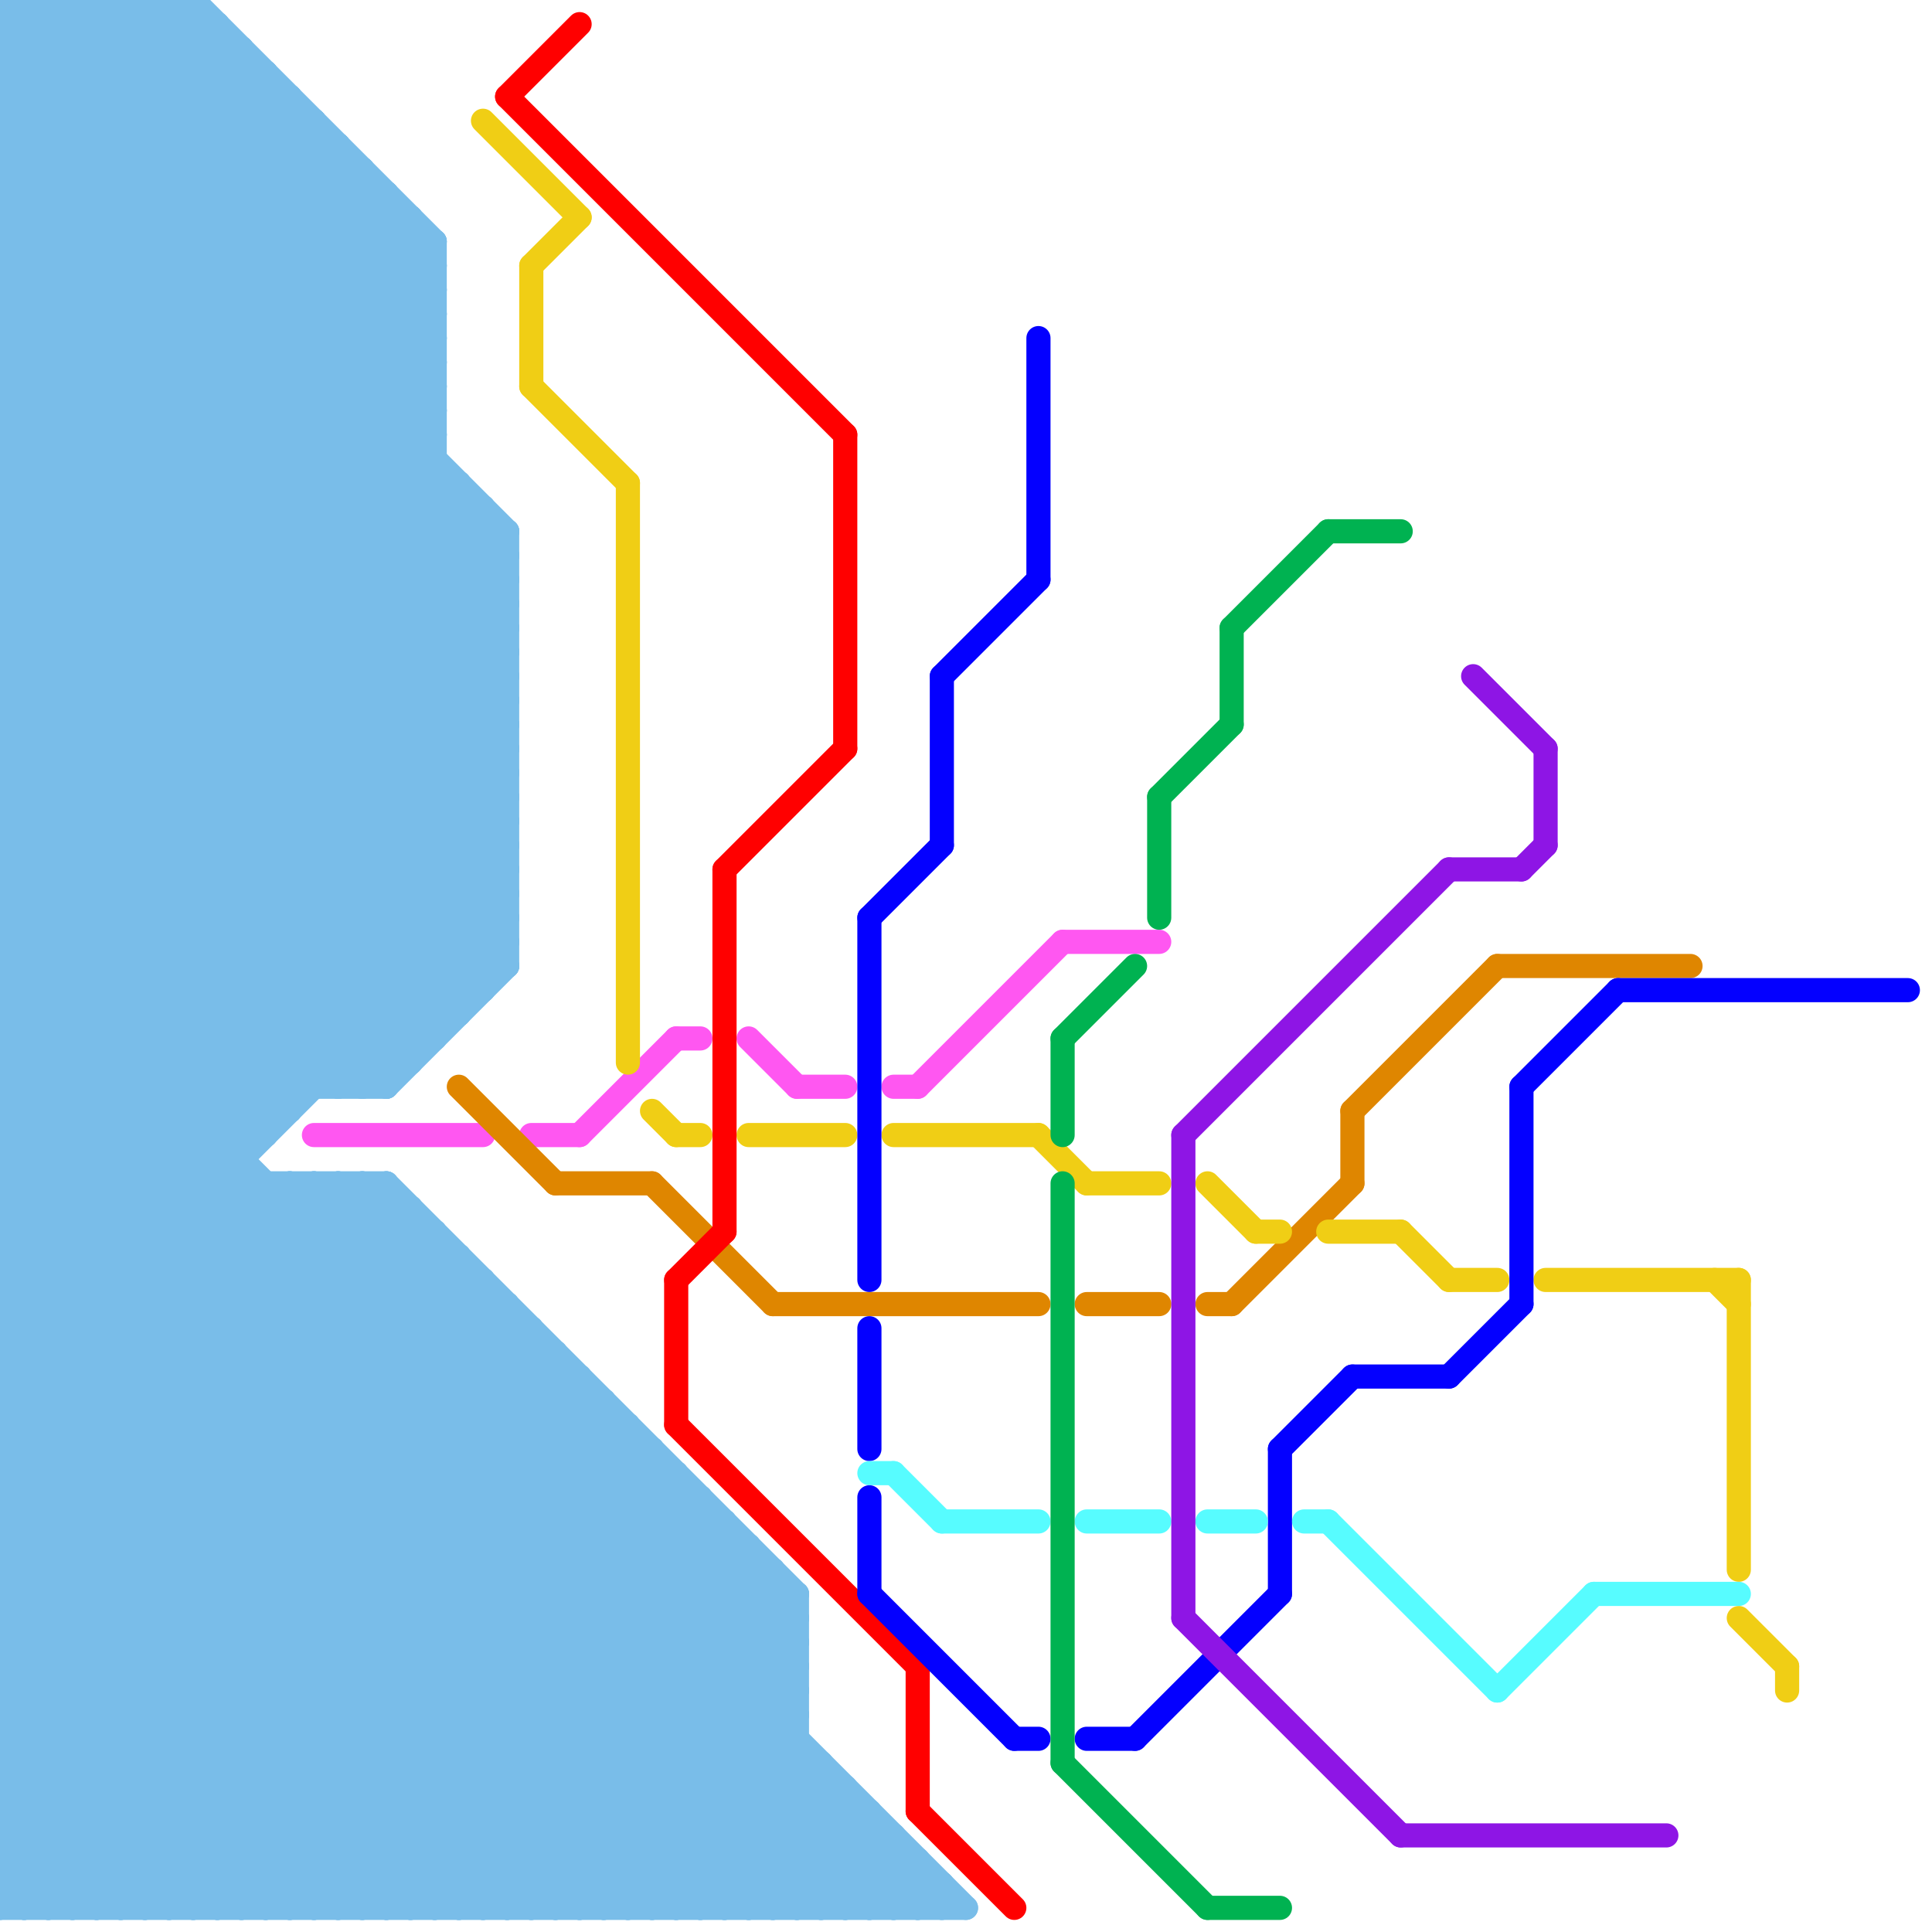 
<svg version="1.1" xmlns="http://www.w3.org/2000/svg" viewBox="0 0 80 80">
<style>line { stroke-width: 1; fill: none; stroke-linecap: round; stroke-linejoin: round; } .c0 { stroke: #79bde9 } .c1 { stroke: #ff57f1 } .c2 { stroke: #df8600 } .c3 { stroke: #f0ce15 } .c4 { stroke: #ff0000 } .c5 { stroke: #0400ff } .c6 { stroke: #57fcff } .c7 { stroke: #00b251 } .c8 { stroke: #8e15e5 }</style><line class="c0" x1="0" y1="24" x2="18" y2="42"/><line class="c0" x1="0" y1="43" x2="36" y2="79"/><line class="c0" x1="0" y1="25" x2="21" y2="25"/><line class="c0" x1="27" y1="60" x2="27" y2="79"/><line class="c0" x1="24" y1="79" x2="33" y2="70"/><line class="c0" x1="0" y1="42" x2="20" y2="22"/><line class="c0" x1="0" y1="46" x2="33" y2="79"/><line class="c0" x1="0" y1="3" x2="3" y2="0"/><line class="c0" x1="38" y1="77" x2="38" y2="79"/><line class="c0" x1="0" y1="45" x2="16" y2="45"/><line class="c0" x1="0" y1="29" x2="16" y2="45"/><line class="c0" x1="0" y1="34" x2="12" y2="46"/><line class="c0" x1="0" y1="54" x2="25" y2="79"/><line class="c0" x1="18" y1="10" x2="18" y2="43"/><line class="c0" x1="0" y1="56" x2="21" y2="35"/><line class="c0" x1="0" y1="58" x2="21" y2="37"/><line class="c0" x1="0" y1="54" x2="21" y2="54"/><line class="c0" x1="7" y1="0" x2="18" y2="11"/><line class="c0" x1="0" y1="42" x2="37" y2="79"/><line class="c0" x1="0" y1="74" x2="35" y2="74"/><line class="c0" x1="0" y1="33" x2="21" y2="33"/><line class="c0" x1="0" y1="43" x2="18" y2="43"/><line class="c0" x1="0" y1="23" x2="19" y2="42"/><line class="c0" x1="0" y1="1" x2="9" y2="1"/><line class="c0" x1="0" y1="6" x2="21" y2="27"/><line class="c0" x1="31" y1="79" x2="35" y2="75"/><line class="c0" x1="0" y1="8" x2="21" y2="29"/><line class="c0" x1="0" y1="6" x2="14" y2="6"/><line class="c0" x1="23" y1="56" x2="23" y2="79"/><line class="c0" x1="0" y1="62" x2="17" y2="79"/><line class="c0" x1="17" y1="50" x2="17" y2="79"/><line class="c0" x1="16" y1="45" x2="21" y2="40"/><line class="c0" x1="0" y1="7" x2="7" y2="0"/><line class="c0" x1="12" y1="49" x2="12" y2="79"/><line class="c0" x1="0" y1="62" x2="29" y2="62"/><line class="c0" x1="0" y1="65" x2="14" y2="79"/><line class="c0" x1="13" y1="5" x2="13" y2="45"/><line class="c0" x1="0" y1="73" x2="6" y2="79"/><line class="c0" x1="0" y1="64" x2="15" y2="49"/><line class="c0" x1="0" y1="24" x2="21" y2="24"/><line class="c0" x1="8" y1="0" x2="18" y2="10"/><line class="c0" x1="0" y1="2" x2="10" y2="2"/><line class="c0" x1="22" y1="55" x2="22" y2="79"/><line class="c0" x1="33" y1="79" x2="36" y2="76"/><line class="c0" x1="0" y1="23" x2="15" y2="8"/><line class="c0" x1="0" y1="16" x2="21" y2="37"/><line class="c0" x1="0" y1="61" x2="18" y2="79"/><line class="c0" x1="0" y1="66" x2="16" y2="50"/><line class="c0" x1="0" y1="19" x2="18" y2="19"/><line class="c0" x1="0" y1="28" x2="16" y2="44"/><line class="c0" x1="0" y1="11" x2="18" y2="11"/><line class="c0" x1="0" y1="33" x2="12" y2="45"/><line class="c0" x1="0" y1="13" x2="18" y2="13"/><line class="c0" x1="0" y1="57" x2="21" y2="36"/><line class="c0" x1="15" y1="79" x2="30" y2="64"/><line class="c0" x1="0" y1="17" x2="12" y2="5"/><line class="c0" x1="0" y1="67" x2="33" y2="67"/><line class="c0" x1="0" y1="47" x2="11" y2="47"/><line class="c0" x1="31" y1="64" x2="31" y2="79"/><line class="c0" x1="13" y1="49" x2="13" y2="79"/><line class="c0" x1="0" y1="50" x2="29" y2="79"/><line class="c0" x1="0" y1="5" x2="13" y2="5"/><line class="c0" x1="15" y1="49" x2="15" y2="79"/><line class="c0" x1="1" y1="0" x2="1" y2="79"/><line class="c0" x1="0" y1="30" x2="18" y2="12"/><line class="c0" x1="17" y1="79" x2="31" y2="65"/><line class="c0" x1="0" y1="53" x2="26" y2="79"/><line class="c0" x1="0" y1="16" x2="12" y2="4"/><line class="c0" x1="0" y1="22" x2="21" y2="22"/><line class="c0" x1="0" y1="1" x2="1" y2="0"/><line class="c0" x1="0" y1="66" x2="33" y2="66"/><line class="c0" x1="25" y1="58" x2="25" y2="79"/><line class="c0" x1="0" y1="68" x2="33" y2="68"/><line class="c0" x1="0" y1="56" x2="23" y2="79"/><line class="c0" x1="0" y1="40" x2="21" y2="40"/><line class="c0" x1="0" y1="41" x2="38" y2="79"/><line class="c0" x1="2" y1="0" x2="18" y2="16"/><line class="c0" x1="0" y1="44" x2="35" y2="79"/><line class="c0" x1="0" y1="51" x2="18" y2="51"/><line class="c0" x1="0" y1="19" x2="13" y2="6"/><line class="c0" x1="0" y1="56" x2="23" y2="56"/><line class="c0" x1="0" y1="7" x2="21" y2="28"/><line class="c0" x1="0" y1="52" x2="27" y2="79"/><line class="c0" x1="0" y1="9" x2="21" y2="30"/><line class="c0" x1="0" y1="10" x2="18" y2="10"/><line class="c0" x1="0" y1="12" x2="18" y2="12"/><line class="c0" x1="0" y1="14" x2="18" y2="14"/><line class="c0" x1="21" y1="54" x2="21" y2="79"/><line class="c0" x1="23" y1="79" x2="33" y2="69"/><line class="c0" x1="0" y1="13" x2="10" y2="3"/><line class="c0" x1="0" y1="26" x2="17" y2="9"/><line class="c0" x1="0" y1="5" x2="5" y2="0"/><line class="c0" x1="0" y1="44" x2="17" y2="44"/><line class="c0" x1="0" y1="52" x2="19" y2="52"/><line class="c0" x1="0" y1="44" x2="21" y2="23"/><line class="c0" x1="0" y1="46" x2="21" y2="25"/><line class="c0" x1="0" y1="15" x2="21" y2="36"/><line class="c0" x1="11" y1="3" x2="11" y2="47"/><line class="c0" x1="26" y1="59" x2="26" y2="79"/><line class="c0" x1="0" y1="9" x2="17" y2="9"/><line class="c0" x1="25" y1="79" x2="33" y2="71"/><line class="c0" x1="20" y1="53" x2="20" y2="79"/><line class="c0" x1="0" y1="41" x2="20" y2="21"/><line class="c0" x1="0" y1="27" x2="17" y2="44"/><line class="c0" x1="0" y1="29" x2="18" y2="11"/><line class="c0" x1="0" y1="6" x2="6" y2="0"/><line class="c0" x1="0" y1="18" x2="21" y2="39"/><line class="c0" x1="0" y1="48" x2="10" y2="48"/><line class="c0" x1="0" y1="45" x2="21" y2="24"/><line class="c0" x1="0" y1="28" x2="18" y2="10"/><line class="c0" x1="0" y1="63" x2="30" y2="63"/><line class="c0" x1="0" y1="55" x2="22" y2="55"/><line class="c0" x1="0" y1="65" x2="16" y2="49"/><line class="c0" x1="0" y1="49" x2="30" y2="79"/><line class="c0" x1="0" y1="27" x2="21" y2="27"/><line class="c0" x1="0" y1="29" x2="21" y2="29"/><line class="c0" x1="0" y1="32" x2="13" y2="45"/><line class="c0" x1="0" y1="57" x2="22" y2="79"/><line class="c0" x1="0" y1="75" x2="36" y2="75"/><line class="c0" x1="0" y1="60" x2="11" y2="49"/><line class="c0" x1="0" y1="22" x2="15" y2="7"/><line class="c0" x1="0" y1="37" x2="10" y2="47"/><line class="c0" x1="5" y1="79" x2="25" y2="59"/><line class="c0" x1="0" y1="12" x2="10" y2="2"/><line class="c0" x1="0" y1="47" x2="21" y2="26"/><line class="c0" x1="19" y1="20" x2="19" y2="42"/><line class="c0" x1="27" y1="79" x2="33" y2="73"/><line class="c0" x1="0" y1="2" x2="2" y2="0"/><line class="c0" x1="0" y1="45" x2="34" y2="79"/><line class="c0" x1="32" y1="65" x2="32" y2="79"/><line class="c0" x1="35" y1="79" x2="37" y2="77"/><line class="c0" x1="39" y1="78" x2="39" y2="79"/><line class="c0" x1="0" y1="48" x2="31" y2="79"/><line class="c0" x1="0" y1="37" x2="18" y2="19"/><line class="c0" x1="0" y1="25" x2="16" y2="9"/><line class="c0" x1="0" y1="4" x2="4" y2="0"/><line class="c0" x1="0" y1="15" x2="11" y2="4"/><line class="c0" x1="0" y1="75" x2="21" y2="54"/><line class="c0" x1="0" y1="17" x2="21" y2="38"/><line class="c0" x1="0" y1="49" x2="16" y2="49"/><line class="c0" x1="0" y1="46" x2="12" y2="46"/><line class="c0" x1="0" y1="3" x2="11" y2="3"/><line class="c0" x1="0" y1="4" x2="21" y2="25"/><line class="c0" x1="15" y1="49" x2="33" y2="67"/><line class="c0" x1="30" y1="79" x2="35" y2="74"/><line class="c0" x1="9" y1="1" x2="9" y2="79"/><line class="c0" x1="0" y1="37" x2="21" y2="37"/><line class="c0" x1="0" y1="59" x2="26" y2="59"/><line class="c0" x1="30" y1="63" x2="30" y2="79"/><line class="c0" x1="24" y1="57" x2="24" y2="79"/><line class="c0" x1="14" y1="79" x2="30" y2="63"/><line class="c0" x1="0" y1="76" x2="3" y2="79"/><line class="c0" x1="0" y1="79" x2="40" y2="79"/><line class="c0" x1="0" y1="8" x2="8" y2="0"/><line class="c0" x1="7" y1="79" x2="26" y2="60"/><line class="c0" x1="15" y1="45" x2="21" y2="39"/><line class="c0" x1="36" y1="79" x2="38" y2="77"/><line class="c0" x1="0" y1="15" x2="18" y2="15"/><line class="c0" x1="0" y1="17" x2="18" y2="17"/><line class="c0" x1="0" y1="77" x2="22" y2="55"/><line class="c0" x1="0" y1="53" x2="21" y2="32"/><line class="c0" x1="29" y1="79" x2="34" y2="74"/><line class="c0" x1="0" y1="55" x2="21" y2="34"/><line class="c0" x1="0" y1="61" x2="12" y2="49"/><line class="c0" x1="0" y1="0" x2="18" y2="18"/><line class="c0" x1="0" y1="73" x2="34" y2="73"/><line class="c0" x1="4" y1="0" x2="18" y2="14"/><line class="c0" x1="4" y1="0" x2="4" y2="79"/><line class="c0" x1="0" y1="36" x2="18" y2="18"/><line class="c0" x1="0" y1="38" x2="18" y2="20"/><line class="c0" x1="37" y1="79" x2="38" y2="78"/><line class="c0" x1="6" y1="79" x2="26" y2="59"/><line class="c0" x1="0" y1="28" x2="21" y2="28"/><line class="c0" x1="0" y1="24" x2="16" y2="8"/><line class="c0" x1="16" y1="79" x2="31" y2="64"/><line class="c0" x1="0" y1="63" x2="14" y2="49"/><line class="c0" x1="0" y1="76" x2="21" y2="55"/><line class="c0" x1="0" y1="35" x2="11" y2="46"/><line class="c0" x1="0" y1="42" x2="19" y2="42"/><line class="c0" x1="9" y1="79" x2="27" y2="61"/><line class="c0" x1="38" y1="79" x2="39" y2="78"/><line class="c0" x1="0" y1="3" x2="21" y2="24"/><line class="c0" x1="0" y1="7" x2="15" y2="7"/><line class="c0" x1="21" y1="22" x2="21" y2="40"/><line class="c0" x1="14" y1="6" x2="14" y2="45"/><line class="c0" x1="0" y1="18" x2="13" y2="5"/><line class="c0" x1="6" y1="0" x2="18" y2="12"/><line class="c0" x1="0" y1="36" x2="21" y2="36"/><line class="c0" x1="0" y1="30" x2="21" y2="30"/><line class="c0" x1="0" y1="20" x2="14" y2="6"/><line class="c0" x1="0" y1="76" x2="37" y2="76"/><line class="c0" x1="8" y1="79" x2="27" y2="60"/><line class="c0" x1="2" y1="79" x2="24" y2="57"/><line class="c0" x1="35" y1="74" x2="35" y2="79"/><line class="c0" x1="0" y1="53" x2="20" y2="53"/><line class="c0" x1="0" y1="9" x2="8" y2="1"/><line class="c0" x1="0" y1="5" x2="21" y2="26"/><line class="c0" x1="0" y1="16" x2="18" y2="16"/><line class="c0" x1="0" y1="78" x2="22" y2="56"/><line class="c0" x1="0" y1="52" x2="21" y2="31"/><line class="c0" x1="0" y1="54" x2="21" y2="33"/><line class="c0" x1="15" y1="7" x2="15" y2="45"/><line class="c0" x1="7" y1="0" x2="7" y2="79"/><line class="c0" x1="0" y1="40" x2="19" y2="21"/><line class="c0" x1="0" y1="38" x2="21" y2="38"/><line class="c0" x1="0" y1="35" x2="18" y2="17"/><line class="c0" x1="4" y1="79" x2="25" y2="58"/><line class="c0" x1="0" y1="72" x2="7" y2="79"/><line class="c0" x1="0" y1="72" x2="19" y2="53"/><line class="c0" x1="0" y1="22" x2="19" y2="41"/><line class="c0" x1="13" y1="49" x2="33" y2="69"/><line class="c0" x1="28" y1="61" x2="28" y2="79"/><line class="c0" x1="0" y1="75" x2="4" y2="79"/><line class="c0" x1="0" y1="20" x2="20" y2="40"/><line class="c0" x1="18" y1="51" x2="18" y2="79"/><line class="c0" x1="22" y1="79" x2="33" y2="68"/><line class="c0" x1="37" y1="76" x2="37" y2="79"/><line class="c0" x1="0" y1="40" x2="39" y2="79"/><line class="c0" x1="0" y1="35" x2="21" y2="35"/><line class="c0" x1="0" y1="71" x2="8" y2="79"/><line class="c0" x1="0" y1="59" x2="10" y2="49"/><line class="c0" x1="17" y1="9" x2="17" y2="44"/><line class="c0" x1="0" y1="74" x2="5" y2="79"/><line class="c0" x1="0" y1="57" x2="24" y2="57"/><line class="c0" x1="8" y1="0" x2="8" y2="79"/><line class="c0" x1="29" y1="62" x2="29" y2="79"/><line class="c0" x1="0" y1="0" x2="0" y2="79"/><line class="c0" x1="0" y1="2" x2="21" y2="23"/><line class="c0" x1="34" y1="73" x2="34" y2="79"/><line class="c0" x1="0" y1="11" x2="21" y2="32"/><line class="c0" x1="0" y1="20" x2="19" y2="20"/><line class="c0" x1="0" y1="70" x2="33" y2="70"/><line class="c0" x1="16" y1="49" x2="16" y2="79"/><line class="c0" x1="0" y1="72" x2="33" y2="72"/><line class="c0" x1="0" y1="60" x2="19" y2="79"/><line class="c0" x1="0" y1="21" x2="14" y2="7"/><line class="c0" x1="0" y1="63" x2="16" y2="79"/><line class="c0" x1="0" y1="68" x2="11" y2="79"/><line class="c0" x1="1" y1="0" x2="18" y2="17"/><line class="c0" x1="0" y1="71" x2="19" y2="52"/><line class="c0" x1="11" y1="49" x2="11" y2="79"/><line class="c0" x1="3" y1="0" x2="3" y2="79"/><line class="c0" x1="0" y1="10" x2="21" y2="31"/><line class="c0" x1="0" y1="31" x2="14" y2="45"/><line class="c0" x1="0" y1="4" x2="12" y2="4"/><line class="c0" x1="0" y1="21" x2="20" y2="41"/><line class="c0" x1="5" y1="0" x2="5" y2="79"/><line class="c0" x1="0" y1="60" x2="27" y2="60"/><line class="c0" x1="0" y1="51" x2="28" y2="79"/><line class="c0" x1="0" y1="69" x2="33" y2="69"/><line class="c0" x1="0" y1="71" x2="33" y2="71"/><line class="c0" x1="0" y1="13" x2="21" y2="34"/><line class="c0" x1="0" y1="26" x2="17" y2="43"/><line class="c0" x1="14" y1="49" x2="14" y2="79"/><line class="c0" x1="0" y1="18" x2="18" y2="18"/><line class="c0" x1="0" y1="59" x2="20" y2="79"/><line class="c0" x1="10" y1="79" x2="28" y2="61"/><line class="c0" x1="0" y1="74" x2="20" y2="54"/><line class="c0" x1="0" y1="11" x2="9" y2="2"/><line class="c0" x1="0" y1="0" x2="8" y2="0"/><line class="c0" x1="0" y1="77" x2="38" y2="77"/><line class="c0" x1="32" y1="79" x2="36" y2="75"/><line class="c0" x1="26" y1="79" x2="33" y2="72"/><line class="c0" x1="5" y1="0" x2="18" y2="13"/><line class="c0" x1="19" y1="79" x2="32" y2="66"/><line class="c0" x1="0" y1="43" x2="21" y2="22"/><line class="c0" x1="0" y1="12" x2="21" y2="33"/><line class="c0" x1="0" y1="14" x2="21" y2="35"/><line class="c0" x1="14" y1="45" x2="21" y2="38"/><line class="c0" x1="0" y1="61" x2="28" y2="61"/><line class="c0" x1="1" y1="79" x2="23" y2="57"/><line class="c0" x1="20" y1="79" x2="33" y2="66"/><line class="c0" x1="0" y1="36" x2="11" y2="47"/><line class="c0" x1="0" y1="73" x2="20" y2="53"/><line class="c0" x1="12" y1="49" x2="33" y2="70"/><line class="c0" x1="0" y1="65" x2="32" y2="65"/><line class="c0" x1="0" y1="27" x2="17" y2="10"/><line class="c0" x1="0" y1="70" x2="18" y2="52"/><line class="c0" x1="0" y1="41" x2="20" y2="41"/><line class="c0" x1="0" y1="49" x2="21" y2="28"/><line class="c0" x1="0" y1="70" x2="9" y2="79"/><line class="c0" x1="6" y1="0" x2="6" y2="79"/><line class="c0" x1="0" y1="51" x2="21" y2="30"/><line class="c0" x1="0" y1="67" x2="17" y2="50"/><line class="c0" x1="28" y1="79" x2="34" y2="73"/><line class="c0" x1="0" y1="39" x2="19" y2="20"/><line class="c0" x1="0" y1="39" x2="21" y2="39"/><line class="c0" x1="36" y1="75" x2="36" y2="79"/><line class="c0" x1="0" y1="78" x2="1" y2="79"/><line class="c0" x1="18" y1="79" x2="32" y2="65"/><line class="c0" x1="0" y1="39" x2="40" y2="79"/><line class="c0" x1="3" y1="79" x2="24" y2="58"/><line class="c0" x1="0" y1="32" x2="18" y2="14"/><line class="c0" x1="33" y1="66" x2="33" y2="79"/><line class="c0" x1="0" y1="34" x2="18" y2="16"/><line class="c0" x1="0" y1="38" x2="33" y2="71"/><line class="c0" x1="11" y1="79" x2="28" y2="62"/><line class="c0" x1="0" y1="64" x2="31" y2="64"/><line class="c0" x1="0" y1="26" x2="21" y2="26"/><line class="c0" x1="0" y1="47" x2="32" y2="79"/><line class="c0" x1="10" y1="2" x2="10" y2="79"/><line class="c0" x1="0" y1="14" x2="11" y2="3"/><line class="c0" x1="16" y1="49" x2="33" y2="66"/><line class="c0" x1="0" y1="62" x2="13" y2="49"/><line class="c0" x1="0" y1="64" x2="15" y2="79"/><line class="c0" x1="0" y1="10" x2="9" y2="1"/><line class="c0" x1="13" y1="79" x2="29" y2="63"/><line class="c0" x1="0" y1="67" x2="12" y2="79"/><line class="c0" x1="21" y1="79" x2="33" y2="67"/><line class="c0" x1="0" y1="23" x2="21" y2="23"/><line class="c0" x1="0" y1="32" x2="21" y2="32"/><line class="c0" x1="0" y1="21" x2="20" y2="21"/><line class="c0" x1="0" y1="34" x2="21" y2="34"/><line class="c0" x1="0" y1="8" x2="16" y2="8"/><line class="c0" x1="34" y1="79" x2="37" y2="76"/><line class="c0" x1="0" y1="78" x2="39" y2="78"/><line class="c0" x1="0" y1="55" x2="24" y2="79"/><line class="c0" x1="19" y1="52" x2="19" y2="79"/><line class="c0" x1="0" y1="79" x2="23" y2="56"/><line class="c0" x1="0" y1="58" x2="21" y2="79"/><line class="c0" x1="0" y1="1" x2="21" y2="22"/><line class="c0" x1="0" y1="50" x2="17" y2="50"/><line class="c0" x1="0" y1="66" x2="13" y2="79"/><line class="c0" x1="0" y1="48" x2="21" y2="27"/><line class="c0" x1="0" y1="50" x2="21" y2="29"/><line class="c0" x1="0" y1="19" x2="21" y2="40"/><line class="c0" x1="12" y1="79" x2="29" y2="62"/><line class="c0" x1="0" y1="68" x2="17" y2="51"/><line class="c0" x1="14" y1="49" x2="33" y2="68"/><line class="c0" x1="0" y1="69" x2="10" y2="79"/><line class="c0" x1="0" y1="31" x2="18" y2="13"/><line class="c0" x1="0" y1="33" x2="18" y2="15"/><line class="c0" x1="2" y1="0" x2="2" y2="79"/><line class="c0" x1="12" y1="4" x2="12" y2="46"/><line class="c0" x1="0" y1="25" x2="18" y2="43"/><line class="c0" x1="0" y1="69" x2="18" y2="51"/><line class="c0" x1="0" y1="30" x2="15" y2="45"/><line class="c0" x1="20" y1="21" x2="20" y2="41"/><line class="c0" x1="0" y1="58" x2="25" y2="58"/><line class="c0" x1="3" y1="0" x2="18" y2="15"/><line class="c0" x1="16" y1="8" x2="16" y2="45"/><line class="c0" x1="0" y1="77" x2="2" y2="79"/><line class="c0" x1="0" y1="31" x2="21" y2="31"/><line class="c1" x1="22" y1="47" x2="24" y2="47"/><line class="c1" x1="24" y1="47" x2="28" y2="43"/><line class="c1" x1="38" y1="45" x2="44" y2="39"/><line class="c1" x1="44" y1="39" x2="48" y2="39"/><line class="c1" x1="13" y1="47" x2="20" y2="47"/><line class="c1" x1="31" y1="43" x2="33" y2="45"/><line class="c1" x1="37" y1="45" x2="38" y2="45"/><line class="c1" x1="33" y1="45" x2="35" y2="45"/><line class="c1" x1="28" y1="43" x2="29" y2="43"/><line class="c2" x1="51" y1="54" x2="56" y2="49"/><line class="c2" x1="62" y1="40" x2="70" y2="40"/><line class="c2" x1="32" y1="54" x2="43" y2="54"/><line class="c2" x1="45" y1="54" x2="48" y2="54"/><line class="c2" x1="56" y1="46" x2="62" y2="40"/><line class="c2" x1="56" y1="46" x2="56" y2="49"/><line class="c2" x1="27" y1="49" x2="32" y2="54"/><line class="c2" x1="19" y1="45" x2="23" y2="49"/><line class="c2" x1="23" y1="49" x2="27" y2="49"/><line class="c2" x1="50" y1="54" x2="51" y2="54"/><line class="c3" x1="22" y1="11" x2="22" y2="16"/><line class="c3" x1="28" y1="47" x2="29" y2="47"/><line class="c3" x1="58" y1="51" x2="60" y2="53"/><line class="c3" x1="74" y1="69" x2="74" y2="70"/><line class="c3" x1="52" y1="51" x2="53" y2="51"/><line class="c3" x1="20" y1="5" x2="24" y2="9"/><line class="c3" x1="50" y1="49" x2="52" y2="51"/><line class="c3" x1="22" y1="16" x2="26" y2="20"/><line class="c3" x1="22" y1="11" x2="24" y2="9"/><line class="c3" x1="55" y1="51" x2="58" y2="51"/><line class="c3" x1="37" y1="47" x2="43" y2="47"/><line class="c3" x1="71" y1="53" x2="72" y2="54"/><line class="c3" x1="45" y1="49" x2="48" y2="49"/><line class="c3" x1="60" y1="53" x2="62" y2="53"/><line class="c3" x1="64" y1="53" x2="72" y2="53"/><line class="c3" x1="43" y1="47" x2="45" y2="49"/><line class="c3" x1="27" y1="46" x2="28" y2="47"/><line class="c3" x1="72" y1="53" x2="72" y2="65"/><line class="c3" x1="72" y1="67" x2="74" y2="69"/><line class="c3" x1="31" y1="47" x2="35" y2="47"/><line class="c3" x1="26" y1="20" x2="26" y2="44"/><line class="c4" x1="38" y1="69" x2="38" y2="75"/><line class="c4" x1="28" y1="53" x2="28" y2="59"/><line class="c4" x1="35" y1="18" x2="35" y2="31"/><line class="c4" x1="21" y1="4" x2="35" y2="18"/><line class="c4" x1="28" y1="59" x2="38" y2="69"/><line class="c4" x1="21" y1="4" x2="24" y2="1"/><line class="c4" x1="38" y1="75" x2="42" y2="79"/><line class="c4" x1="28" y1="53" x2="30" y2="51"/><line class="c4" x1="30" y1="36" x2="35" y2="31"/><line class="c4" x1="30" y1="36" x2="30" y2="51"/><line class="c5" x1="36" y1="62" x2="36" y2="66"/><line class="c5" x1="53" y1="60" x2="56" y2="57"/><line class="c5" x1="63" y1="45" x2="67" y2="41"/><line class="c5" x1="53" y1="60" x2="53" y2="66"/><line class="c5" x1="36" y1="66" x2="42" y2="72"/><line class="c5" x1="39" y1="28" x2="39" y2="35"/><line class="c5" x1="63" y1="45" x2="63" y2="54"/><line class="c5" x1="47" y1="72" x2="53" y2="66"/><line class="c5" x1="56" y1="57" x2="60" y2="57"/><line class="c5" x1="36" y1="38" x2="36" y2="53"/><line class="c5" x1="43" y1="14" x2="43" y2="24"/><line class="c5" x1="36" y1="55" x2="36" y2="60"/><line class="c5" x1="60" y1="57" x2="63" y2="54"/><line class="c5" x1="39" y1="28" x2="43" y2="24"/><line class="c5" x1="45" y1="72" x2="47" y2="72"/><line class="c5" x1="36" y1="38" x2="39" y2="35"/><line class="c5" x1="67" y1="41" x2="79" y2="41"/><line class="c5" x1="42" y1="72" x2="43" y2="72"/><line class="c6" x1="45" y1="63" x2="48" y2="63"/><line class="c6" x1="36" y1="61" x2="37" y2="61"/><line class="c6" x1="66" y1="66" x2="72" y2="66"/><line class="c6" x1="50" y1="63" x2="52" y2="63"/><line class="c6" x1="54" y1="63" x2="55" y2="63"/><line class="c6" x1="55" y1="63" x2="62" y2="70"/><line class="c6" x1="39" y1="63" x2="43" y2="63"/><line class="c6" x1="37" y1="61" x2="39" y2="63"/><line class="c6" x1="62" y1="70" x2="66" y2="66"/><line class="c7" x1="51" y1="26" x2="55" y2="22"/><line class="c7" x1="44" y1="43" x2="47" y2="40"/><line class="c7" x1="48" y1="33" x2="51" y2="30"/><line class="c7" x1="55" y1="22" x2="58" y2="22"/><line class="c7" x1="51" y1="26" x2="51" y2="30"/><line class="c7" x1="44" y1="73" x2="50" y2="79"/><line class="c7" x1="44" y1="43" x2="44" y2="47"/><line class="c7" x1="48" y1="33" x2="48" y2="38"/><line class="c7" x1="44" y1="49" x2="44" y2="73"/><line class="c7" x1="50" y1="79" x2="53" y2="79"/><line class="c8" x1="63" y1="36" x2="64" y2="35"/><line class="c8" x1="64" y1="31" x2="64" y2="35"/><line class="c8" x1="49" y1="67" x2="58" y2="76"/><line class="c8" x1="61" y1="28" x2="64" y2="31"/><line class="c8" x1="58" y1="76" x2="69" y2="76"/><line class="c8" x1="60" y1="36" x2="63" y2="36"/><line class="c8" x1="49" y1="47" x2="60" y2="36"/><line class="c8" x1="49" y1="47" x2="49" y2="67"/>


</svg>

